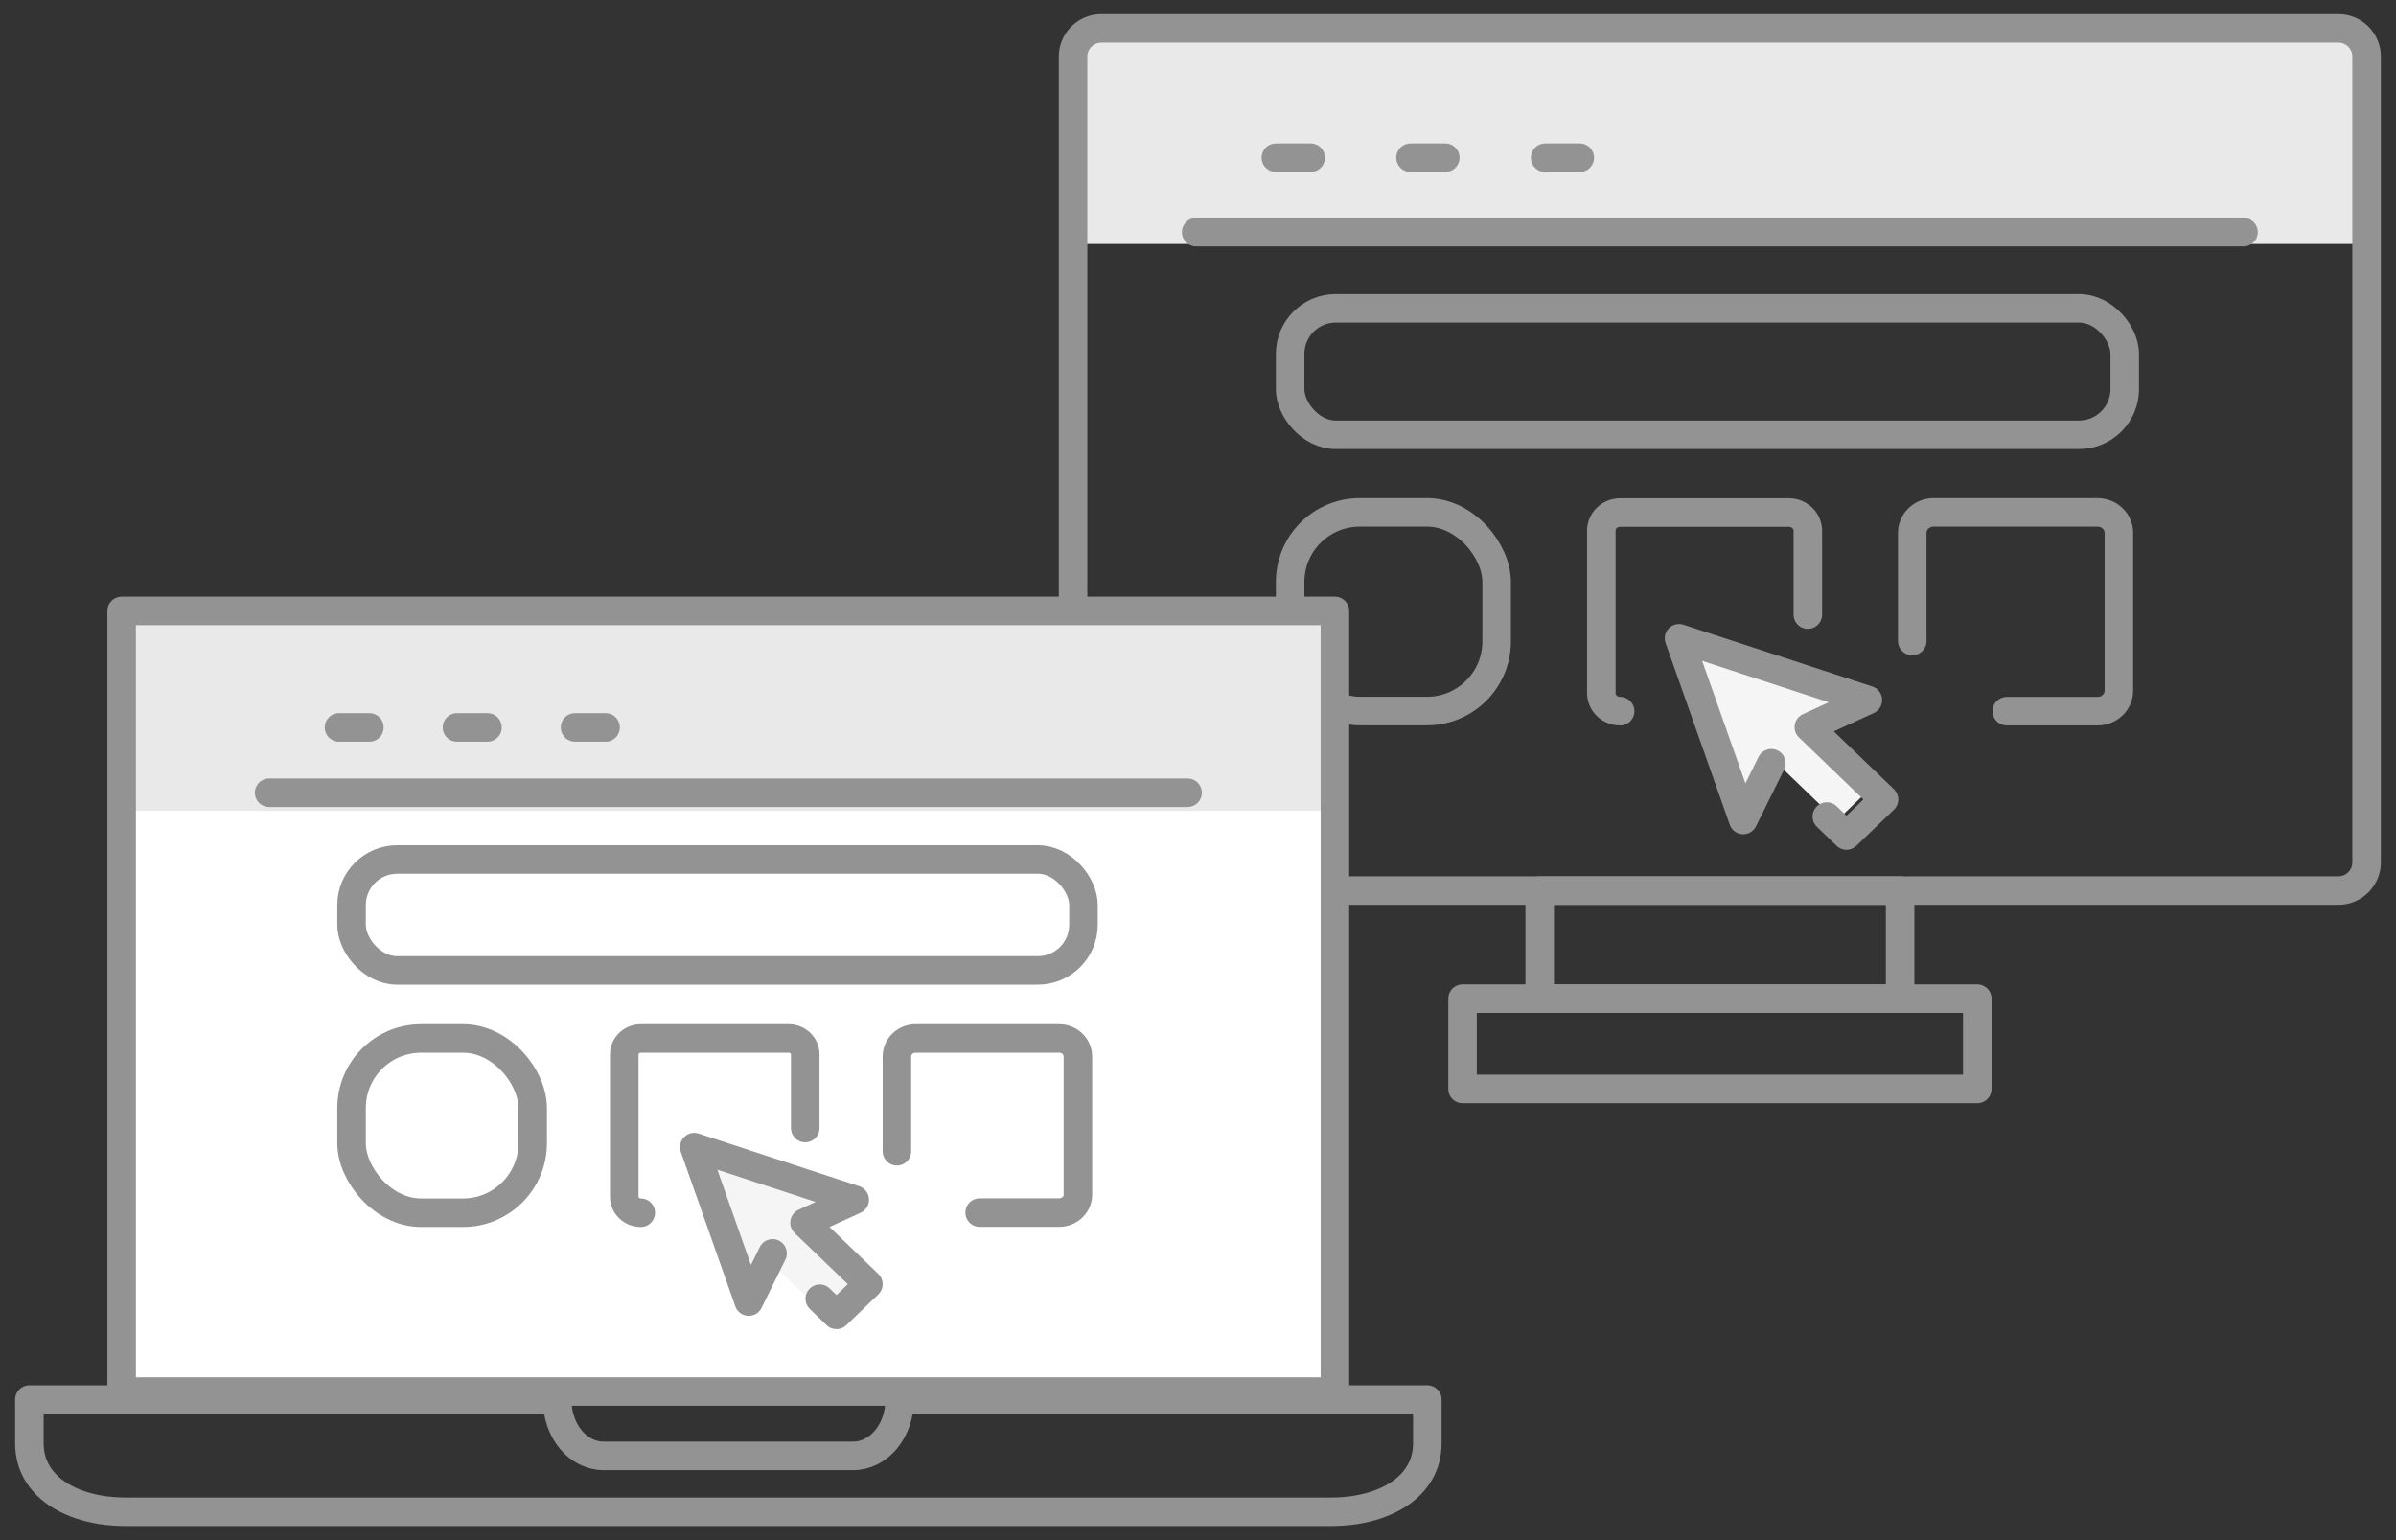 <?xml version="1.0" encoding="UTF-8"?>
<svg id="layout" xmlns="http://www.w3.org/2000/svg" viewBox="0 0 168 108">
  <rect x="0" y="0" width="168" height="108" fill="#333333" stroke="none"/>
  <defs>
    <style>
      .cls-1 {
        fill: none;
        stroke: #939393;
        stroke-linecap: round;
        stroke-linejoin: round;
        stroke-width: 2px;
      }

      .cls-2 {
        fill: #fff;
      }

      .cls-3 {
        fill: #e9e9e9;
      }

      .cls-4 {
        fill: #f5f5f5;
      }
    </style>
  </defs>
  <g>
    <rect class="cls-3" x="75.29" y="1.99" width="90.6" height="15.12"/>
    <g>
      <g>
        <rect class="cls-1" x="107.96" y="62.45" width="25.27" height="7.58"/>
        <rect class="cls-1" x="102.55" y="70.03" width="36.09" height="6.33"/>
      </g>
      <path class="cls-1" d="M163.96,1.99h-86.73c-1.1,0-1.99.89-1.99,1.98v56.5c0,1.1.89,1.98,1.99,1.98h86.73c1.1,0,1.98-.89,1.98-1.98V3.97c0-1.1-.89-1.98-1.98-1.98h0Z"/>
    </g>
    <g>
      <line class="cls-1" x1="83.87" y1="16.28" x2="157.31" y2="16.28"/>
      <rect class="cls-1" x="90.46" y="21.62" width="58.52" height="8.87" rx="3.2" ry="3.2"/>
      <g>
        <rect class="cls-1" x="90.46" y="35.93" width="14.48" height="13.93" rx="4.88" ry="4.88"/>
        <path class="cls-1" d="M113.6,49.87c-.73,0-1.32-.57-1.32-1.27v-11.38c0-.71.59-1.28,1.32-1.28h11.83c.73,0,1.33.57,1.33,1.28v5.88"/>
        <path class="cls-1" d="M134.08,44.95v-7.58c0-.8.67-1.44,1.5-1.44h11.49c.83,0,1.5.64,1.5,1.44v11.06c0,.8-.67,1.44-1.5,1.44h-6.36"/>
      </g>
      <line class="cls-1" x1="89.46" y1="11.06" x2="91.9" y2="11.06"/>
      <line class="cls-1" x1="98.9" y1="11.06" x2="101.34" y2="11.06"/>
      <line class="cls-1" x1="108.34" y1="11.06" x2="110.77" y2="11.06"/>
    </g>
    <polyline class="cls-4" points="127.61 56.42 128.79 57.55 131.02 55.4 126.54 51.09 130.06 49.48 118.81 45.8 122.63 56.62 124.31 53.24"/>
    <polyline class="cls-1" points="128.09 57.26 129.47 58.59 132.1 56.06 126.83 50.99 130.97 49.09 117.73 44.76 122.23 57.5 124.2 53.52"/>
  </g>
  <g>
    <rect class="cls-2" x="8.53" y="42.84" width="85.07" height="54.74"/>
    <g>
      <rect class="cls-3" x="8.53" y="42.84" width="85.07" height="14.02"/>
      <rect class="cls-1" x="8.53" y="42.84" width="85.07" height="54.74"/>
      <path class="cls-1" d="M63.08,98.14v.03c0,2.16-1.46,3.92-3.25,3.92h-17.51c-1.8,0-3.25-1.75-3.25-3.92v-.03H2.06v3.07c0,3.14,3.15,4.8,6.73,4.8h84.56c3.58,0,6.73-1.66,6.73-4.8v-3.07h-37Z"/>
      <g>
        <line class="cls-1" x1="18.87" y1="55.59" x2="83.27" y2="55.59"/>
        <rect class="cls-1" x="24.65" y="60.27" width="51.32" height="7.78" rx="3.2" ry="3.2"/>
        <g>
          <rect class="cls-1" x="24.65" y="72.82" width="12.7" height="12.22" rx="4.88" ry="4.88"/>
          <path class="cls-1" d="M44.93,85.04c-.64,0-1.16-.5-1.16-1.12v-9.98c0-.62.52-1.12,1.16-1.12h10.37c.64,0,1.16.5,1.16,1.12v5.16"/>
          <path class="cls-1" d="M62.89,80.73v-6.65c0-.7.59-1.26,1.31-1.26h10.07c.72,0,1.31.57,1.31,1.26v9.69c0,.7-.59,1.26-1.31,1.26h-5.58"/>
        </g>
        <line class="cls-1" x1="23.77" y1="51.01" x2="25.9" y2="51.01"/>
        <line class="cls-1" x1="32.04" y1="51.01" x2="34.18" y2="51.01"/>
        <line class="cls-1" x1="40.32" y1="51.01" x2="42.46" y2="51.01"/>
      </g>
      <polyline class="cls-4" points="57.69 92.04 58.86 93.17 61.1 91.02 56.62 86.71 60.14 85.1 48.88 81.42 52.7 92.25 54.38 88.86"/>
      <polyline class="cls-1" points="57.48 91.07 58.65 92.2 60.89 90.05 56.41 85.74 59.93 84.13 48.68 80.44 52.5 91.27 54.17 87.89"/>
    </g>
  </g>
</svg>